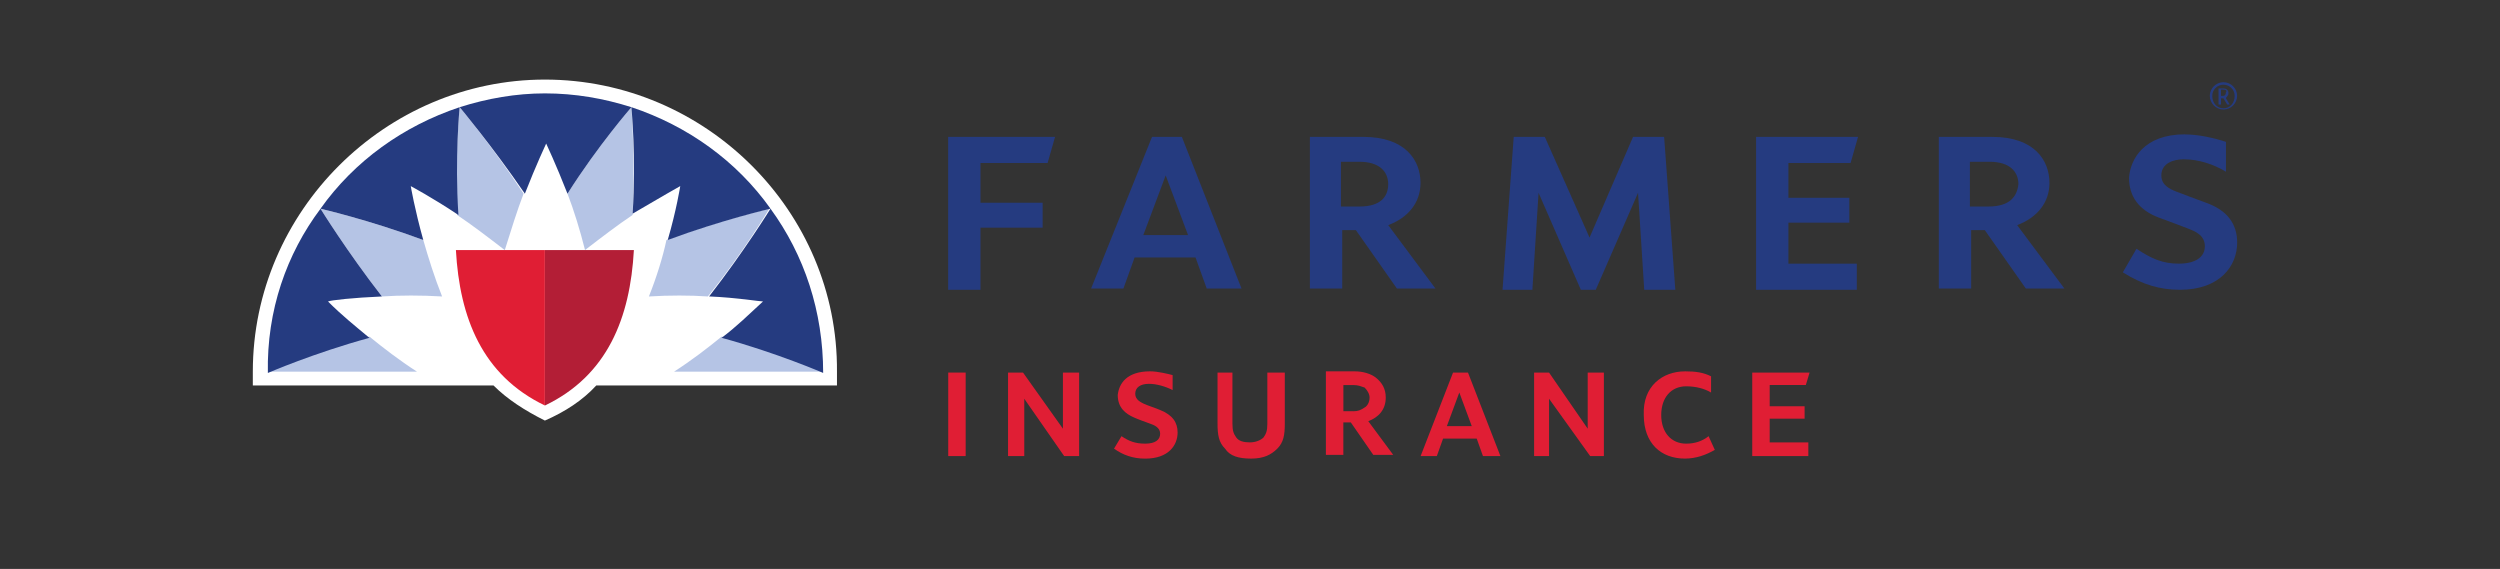 <?xml version="1.0" encoding="UTF-8"?>
<svg id="Layer_1" data-name="Layer 1" xmlns="http://www.w3.org/2000/svg" viewBox="0 0 706.24 160.73">
  <rect x="0" y="0" width="706.24" height="160.73" fill="#333333" stroke="none"/>
  <defs>
    <style>
      .cls-1 {
        fill: #fff;
      }

      .cls-1, .cls-2, .cls-3, .cls-4, .cls-5 {
        fill-rule: evenodd;
      }

      .cls-2 {
        fill: #b31e36;
      }

      .cls-3 {
        fill: #253b80;
      }

      .cls-4 {
        fill: #e01e34;
      }

      .cls-5 {
        fill: #b5c4e5;
      }
    </style>
  </defs>
  <g>
    <polygon id="Fill-9" class="cls-4" points="267.87 128.84 272.8 128.84 272.8 105.25 267.87 105.25 267.87 128.84"/>
    <polygon id="Fill-11" class="cls-4" points="437.6 105.25 448.52 121.1 448.52 105.25 453.09 105.25 453.09 128.84 449.22 128.84 437.6 112.64 437.6 128.84 433.38 128.84 433.38 105.25 437.6 105.25"/>
    <path id="Fill-12" class="cls-4" d="M324.92,104.9c2.11,0,4.93.7,6.34,1.06v4.23c-2.11-1.06-4.58-1.76-6.69-1.76-2.46,0-3.87,1.06-3.87,2.82s1.76,2.46,2.46,2.82,3.87,1.41,4.58,1.76c3.52,1.41,4.93,3.52,4.93,6.34,0,3.52-2.46,7.39-9.16,7.39-3.52,0-6.34-1.06-8.8-2.82l2.11-3.52c2.11,1.41,3.87,2.11,6.69,2.11s4.23-1.06,4.23-2.82-1.76-2.46-2.82-2.82-3.87-1.41-4.58-1.76c-2.46-1.06-4.58-2.82-4.58-6.34.35-3.17,2.46-6.69,9.16-6.69"/>
    <path id="Fill-13" class="cls-4" d="M348.16,105.25v14.44c0,2.11.35,2.82,1.06,3.87s2.11,1.41,3.87,1.41,3.17-.7,3.87-1.41c.7-1.06,1.06-1.76,1.06-3.87v-14.44h4.93v14.44c0,3.17-.35,5.28-2.11,7.04s-3.87,2.82-7.39,2.82-5.99-.7-7.39-2.82c-1.76-1.76-2.11-3.87-2.11-7.04v-14.44h4.23Z"/>
    <path id="Fill-14" class="cls-4" d="M382.32,116.17h-2.82v-7.39h2.82c1.41,0,2.11.35,3.17.7.7.7,1.41,1.76,1.41,2.82,0,1.41-.7,2.46-1.41,2.82-1.06.7-1.76,1.06-3.17,1.06h0ZM386.54,118.98c2.82-1.06,4.93-3.17,4.93-6.69,0-2.46-1.06-4.23-2.82-5.63-1.41-1.06-3.52-1.76-5.99-1.76h-8.1v23.59h4.93v-9.16h2.11l6.34,9.16h5.63l-7.04-9.51Z"/>
    <path id="Fill-15" class="cls-4" d="M408.73,120.39l3.52-9.51,3.52,9.51h-7.04ZM414.71,105.25h-4.23l-9.16,23.59h4.58l1.76-4.93h9.51l1.76,4.93h4.93l-9.16-23.59Z"/>
    <polygon id="Fill-16" class="cls-4" points="289 105.25 300.27 121.1 300.27 105.25 304.85 105.25 304.85 128.84 300.62 128.84 289.35 112.64 289.35 128.84 284.77 128.84 284.77 105.25 289 105.25"/>
    <polygon id="Fill-17" class="cls-4" points="511.2 105.25 510.14 108.77 499.93 108.77 499.93 114.76 509.79 114.76 509.79 118.28 499.93 118.28 499.93 124.97 510.85 124.97 510.85 128.84 495 128.84 495 105.25 511.2 105.25"/>
    <path id="Fill-18" class="cls-4" d="M475.98,104.9c3.17,0,5.28.35,7.39,1.41v4.58c-1.76-1.06-4.23-1.76-7.04-1.76-4.23,0-7.04,3.17-7.04,8.1s2.82,8.1,7.04,8.1c2.46,0,4.58-.7,6.34-2.11l1.76,3.87c-2.46,1.41-5.28,2.46-8.45,2.46-6.69,0-11.62-4.23-11.62-12.32-.35-8.1,5.28-12.32,11.62-12.32"/>
  </g>
  <g>
    <path id="Fill-1" class="cls-1" d="M153.93,22.48h0c-44.97,0-82.51,37.18-82.51,82.51v3.9h67.99c3.9,3.9,8.85,7.08,14.52,9.92,5.67-2.48,10.62-5.67,14.52-9.92h67.99v-3.9c.35-45.33-37.18-82.51-82.51-82.51"/>
    <path id="Fill-3" class="cls-5" d="M117.81,105c-4.96-3.19-9.56-6.73-13.46-9.92-15.58,4.25-28.68,9.92-28.68,9.92h42.14ZM232.55,105s-13.1-5.67-28.68-9.92c-3.9,3.19-8.5,6.73-13.46,9.92h42.14ZM124.89,83.75c-2.12-5.31-3.9-10.98-5.31-15.94-15.23-5.67-29.04-8.85-29.04-8.85,0,0,7.44,12.04,17.35,24.79,5.31-.35,10.98-.35,17,0h0ZM183.32,83.75c5.67-.35,11.69-.35,16.64,0,10.27-12.75,17.35-24.79,17.35-24.79,0,0-13.81,3.19-29.04,8.85-1.06,4.96-2.83,10.62-4.96,15.94h0ZM165.26,70.64c4.6-3.54,9.21-7.08,13.46-9.92.71-16.29-.35-30.46-.35-30.46,0,0-9.56,10.98-18.06,24.44,1.77,4.6,3.54,10.27,4.96,15.94h0ZM129.85,30.27s9.21,10.98,18.06,24.44c-1.77,4.6-3.54,10.27-5.31,15.94-4.6-3.54-9.21-7.08-13.46-9.92-.71-16.29.71-30.46.71-30.46h0Z"/>
    <path id="Fill-5" class="cls-2" d="M153.93,114.56c17.71-8.5,24.08-24.79,25.14-43.91h-25.14v43.91"/>
    <path id="Fill-7" class="cls-4" d="M153.93,70.64v43.91c-17.71-8.5-24.08-24.79-25.14-43.91h25.14Z"/>
    <path id="Fill-19" class="cls-3" d="M129.85,30.27s-1.42,14.17-.35,30.46c-7.44-4.96-13.46-8.15-13.46-8.15,0,0,1.06,6.37,3.54,15.23-15.23-5.67-29.04-8.85-29.04-8.85,9.56-13.46,23.37-23.37,39.31-28.68"/>
    <path id="Fill-20" class="cls-3" d="M90.54,58.96s7.44,12.04,17.35,24.79c-8.15.35-14.52,1.06-15.23,1.42h0c3.9,3.9,7.44,6.73,11.69,10.27-15.58,4.25-28.68,9.92-28.68,9.92-.35-17.71,5.31-33.64,14.87-46.39"/>
    <path id="Fill-21" class="cls-3" d="M153.93,26.38c8.5,0,16.64,1.42,24.44,3.9,0,0-9.56,10.98-18.06,24.44-3.19-8.15-6.02-14.17-6.02-14.17,0,0-2.83,6.02-6.02,14.17-9.21-13.46-18.41-24.44-18.41-24.44,7.79-2.48,15.94-3.9,24.08-3.9"/>
    <path id="Fill-22" class="cls-3" d="M178.36,30.27c15.94,5.31,29.75,15.23,39.31,28.68,0,0-13.81,3.19-29.04,8.85,2.48-8.5,3.54-15.23,3.54-15.23,0,0-5.67,3.19-13.46,7.79,1.06-15.94-.35-30.1-.35-30.1"/>
    <path id="Fill-23" class="cls-3" d="M217.67,58.96c9.56,13.1,14.87,29.04,14.87,46.39,0,0-13.1-5.67-28.68-9.92,4.25-3.19,7.44-6.37,11.69-10.27h0c-1.06,0-7.08-1.06-15.23-1.42,9.92-12.75,17.35-24.79,17.35-24.79"/>
  </g>
  <g>
    <polygon id="Fill-24" class="cls-3" points="298.05 38.67 295.94 46.05 276.98 46.05 276.98 57.28 294.54 57.28 294.54 64.31 276.98 64.31 276.98 81.86 267.85 81.86 267.85 38.67 298.05 38.67"/>
    <path id="Fill-25" class="cls-3" d="M322.98,66.41l6.32-16.85,6.32,16.85h-12.64ZM333.87,38.67h-8.43l-17.21,42.84h9.13l3.16-8.78h17.21l3.16,8.78h9.83l-16.85-42.84Z"/>
    <path id="Fill-26" class="cls-3" d="M384.08,58.34h-5.27v-12.64h5.27c5.62,0,8.08,2.81,8.08,6.32,0,3.51-2.11,6.32-8.08,6.32h0ZM392.16,63.6c5.62-2.11,9.13-6.32,9.13-11.94,0-6.32-4.21-12.99-16.15-12.99h-15.1v42.84h9.13v-16.5h3.86l11.59,16.5h10.89l-13.34-17.91Z"/>
    <polygon id="Fill-27" class="cls-3" points="436.4 38.67 449.04 67.11 461.33 38.67 470.11 38.67 473.27 81.86 464.49 81.86 462.74 54.47 450.8 81.86 446.58 81.86 434.64 54.47 432.89 81.86 424.46 81.86 427.62 38.67 436.4 38.67"/>
    <polygon id="Fill-28" class="cls-3" points="524.89 38.67 522.78 46.05 505.22 46.05 505.22 55.88 522.43 55.88 522.43 62.9 505.22 62.9 505.22 74.49 524.54 74.49 524.54 81.86 496.09 81.86 496.09 38.67 524.89 38.67"/>
    <path id="Fill-29" class="cls-3" d="M561.76,58.34h-5.27v-12.64h5.62c5.62,0,8.08,2.81,8.08,6.32-.35,3.51-2.46,6.32-8.43,6.32h0ZM569.83,63.6c5.62-2.11,9.13-6.32,9.13-11.94,0-6.32-4.21-12.99-16.15-12.99h-15.1v42.84h9.13v-16.5h3.86l11.59,16.5h10.89l-13.34-17.91Z"/>
    <path id="Fill-30" class="cls-3" d="M617.24,37.97c3.86,0,8.43,1.05,11.59,2.11v8.43c-3.51-2.11-7.73-3.51-11.94-3.51-2.81,0-6.32,1.05-6.32,4.56,0,2.81,2.46,3.86,4.21,4.56,1.76.7,5.62,2.11,8.43,3.16,5.97,2.11,8.78,5.97,8.78,11.24,0,6.67-4.92,13.34-16.15,13.34-5.62,0-10.53-1.4-16.15-4.92l3.86-6.67c4.21,2.81,7.37,4.21,11.94,4.21s7.37-1.76,7.37-4.92-2.81-4.21-4.56-4.92-5.62-2.11-8.43-3.16c-5.62-2.11-8.43-5.97-8.43-11.24.35-5.27,4.21-12.29,15.8-12.29"/>
    <path id="Fill-31" class="cls-3" d="M628.12,30.6c-1.76,0-3.16-1.4-3.16-3.51,0-1.76,1.4-3.16,3.16-3.16s3.16,1.4,3.16,3.16c0,2.11-1.4,3.51-3.16,3.51M628.12,23.22c-2.11,0-3.86,1.76-3.86,3.86s1.76,3.86,3.86,3.86,3.86-1.76,3.86-3.86-1.76-3.86-3.86-3.86"/>
    <path id="Fill-32" class="cls-3" d="M628.12,27.08h-.7v-1.76h.7c.7,0,1.05.35.7.7,0,.7-.35,1.05-.7,1.05M629.53,26.38c0-1.05-.7-1.4-1.4-1.4h-1.4v4.56h.7v-1.76h.7l1.05,1.76h.7l-1.05-1.76c0-.35.7-.7.7-1.4"/>
  </g>
</svg>